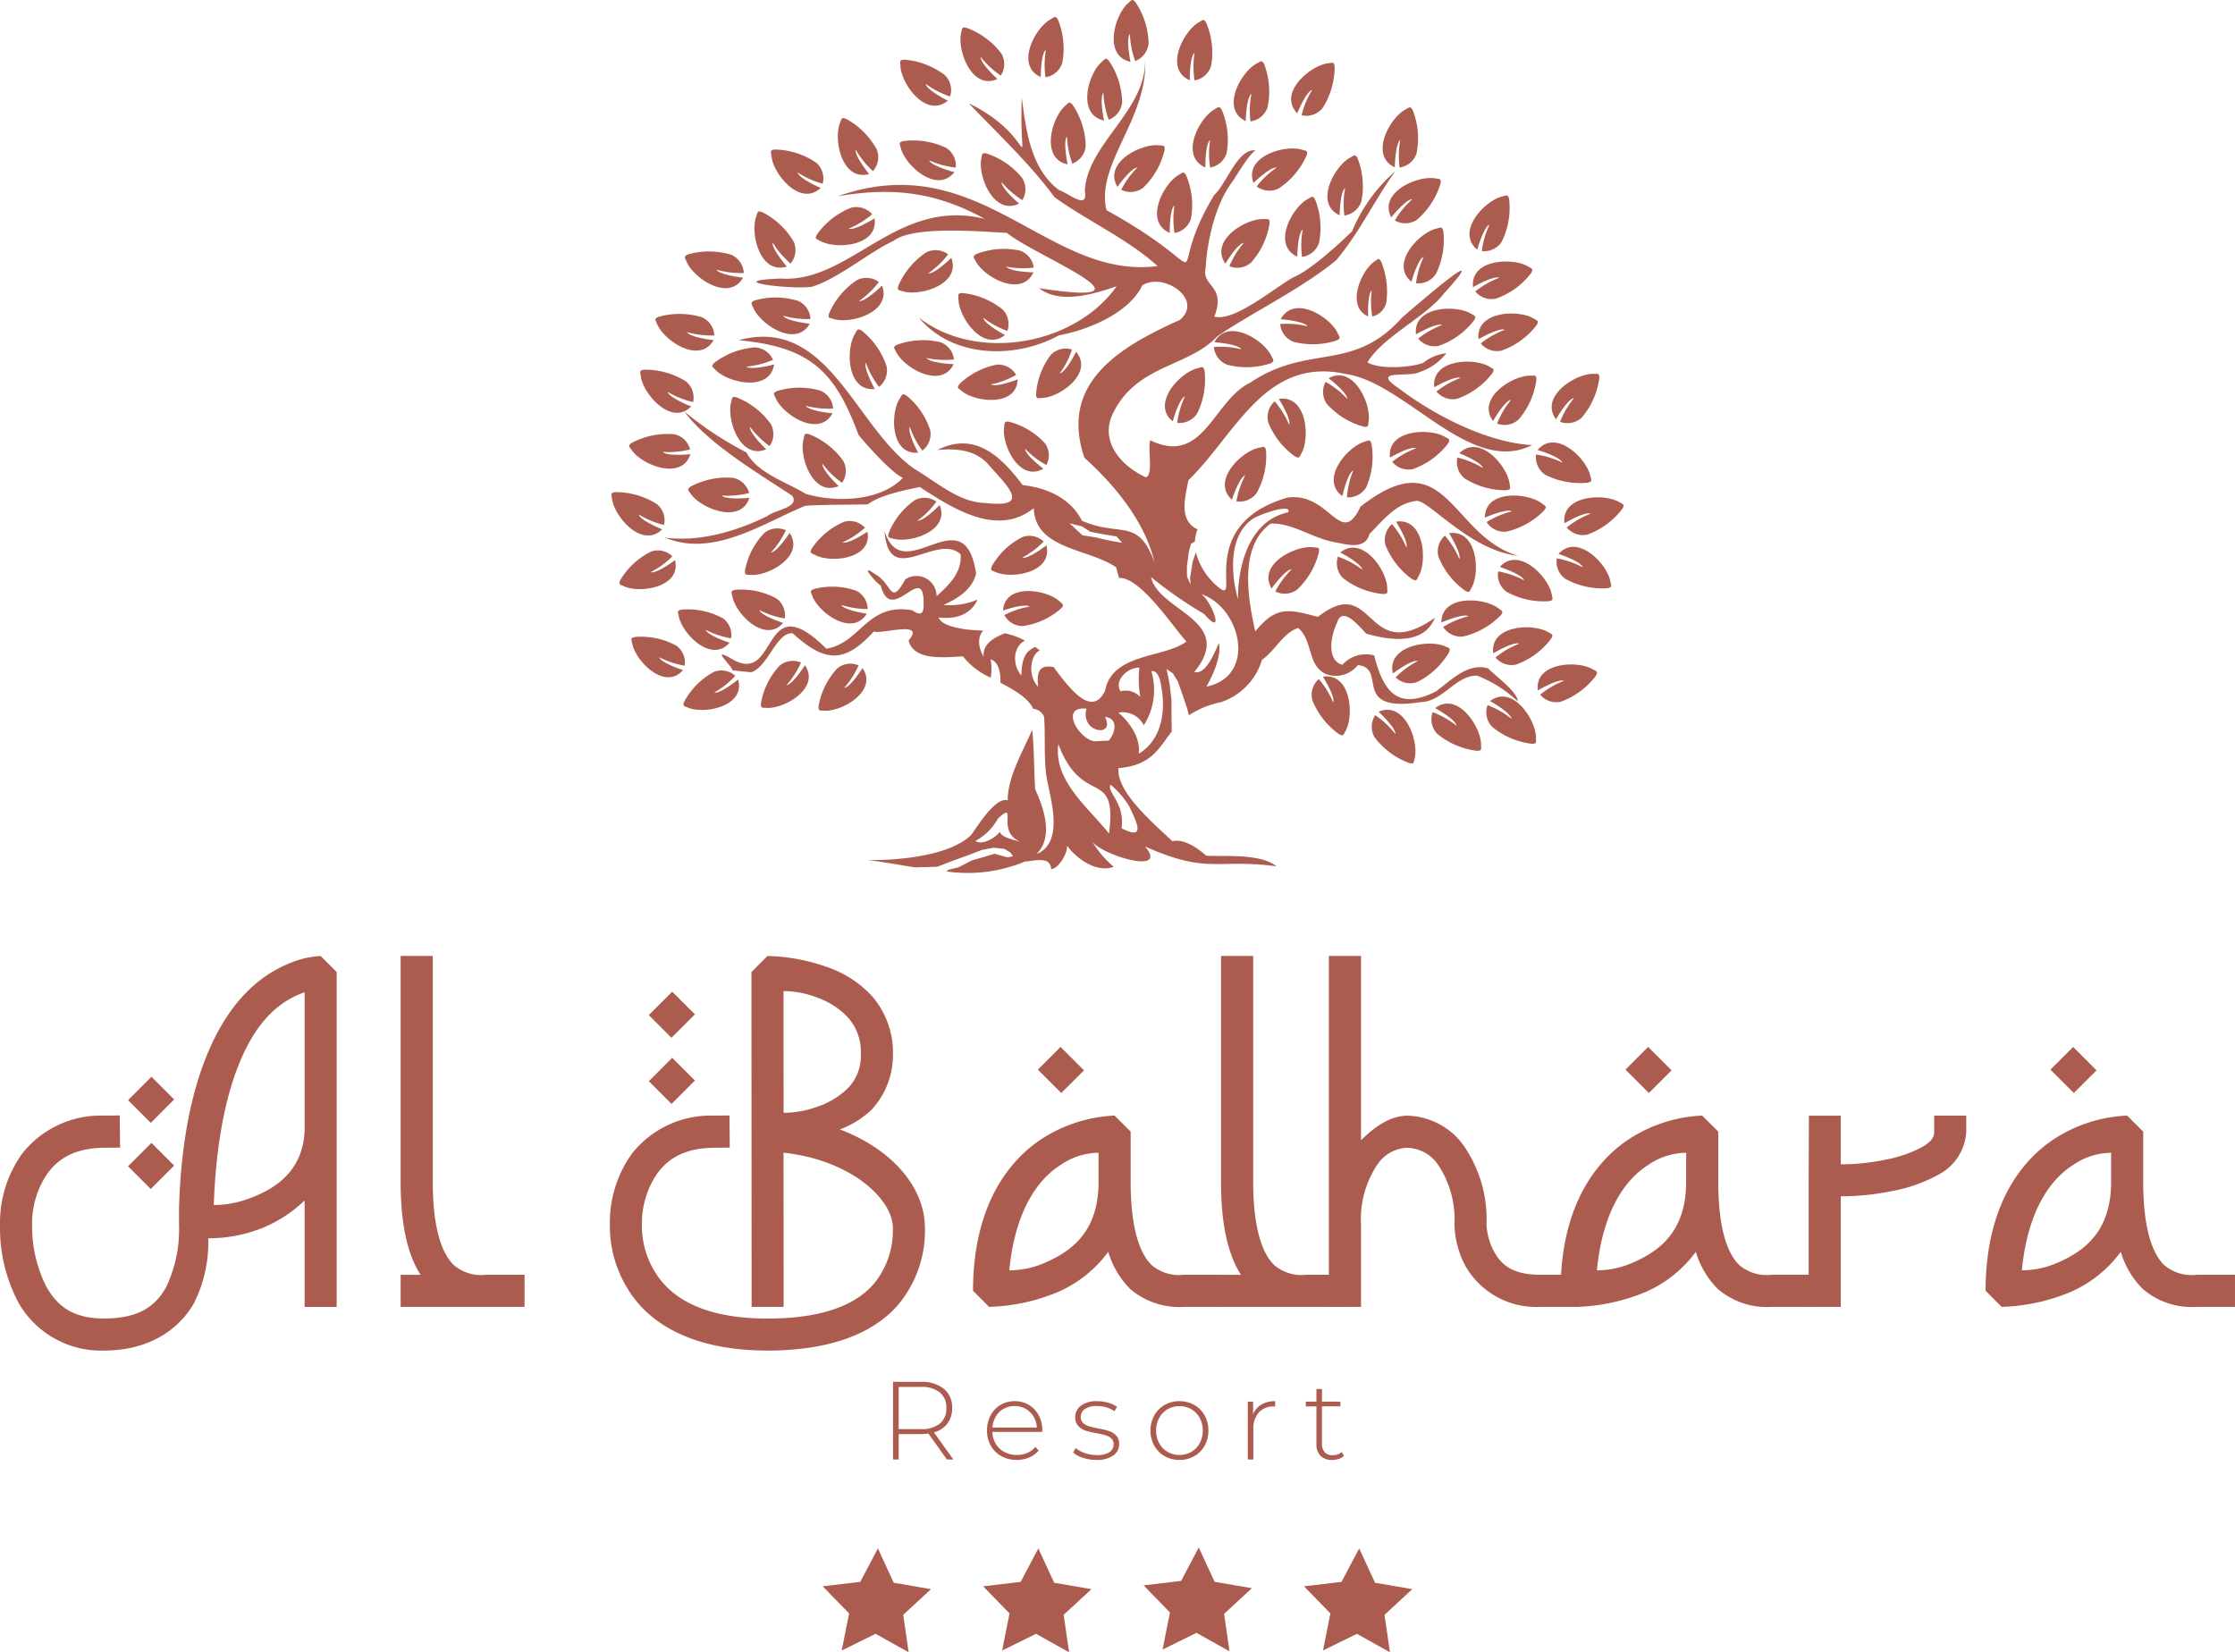 <svg xmlns="http://www.w3.org/2000/svg" width="423.157" height="312.851" viewBox="0 0 423.157 312.851">
  <g id="Group_2447" data-name="Group 2447" transform="translate(-7732 -8332)">
    <g id="Group_2445" data-name="Group 2445" transform="translate(7847.764 8332)">
      <path id="path22" d="M47.313,44.687c-1.371-4.746-1.818-12.039,2.8-15.212.828-.644,7.5-3.1,6.716-1.241-7.312,1.536-9.549,9.928-9.519,16.453M41.352,61.233c1.22-2.228,2.838-5.656,2.357-8.272-.771,1.683-2.471,6.138-4.67,5.514,7.97-9.792-6.821-11.482-8.185-17.968A80.31,80.31,0,0,0,40.907,47.49c4.1,4.739,1.449-2.428-.576-3.781C47.946,46.284,50.9,59.3,41.352,61.233M28.5,73.951c.449-2.88-1.669-5.943-3.824-7.784a4.453,4.453,0,0,1,4.8,2.4A12.452,12.452,0,0,0,30.9,58.3c1.559-.208,1.829,2.577,2,3.646.683,4.443-.236,9.536-4.4,12.01m-1.774,9.962c1.19,2.623,3.448,6.677-1.468,4.138.724-4.767-2.937-6.954-2.045-8.229a16.826,16.826,0,0,1,3.513,4.092m-3.826,5.159c-3.872-4.932-10.54-9.967-9.607-16.946,4.661,12.237,11.195,4.145,9.607,16.946M18.624,65.41c-1.263,4.563,5.548,5.6,3.513,1.559,2.6.328,1.951,3.015.709,4.492l-2.758.133c-3.1-.591-6.52-6.7-1.467-6.184m10.01-7.775a20.724,20.724,0,0,0,.177,5.56,3.737,3.737,0,0,0-3.737-1.064c-1.314-2.087,1.46-4.588,3.559-4.492M2.206,88.73c-.779,1.126-3.306,2.625-4.625,1.733A10.522,10.522,0,0,0,1.85,86.236c3.994-3.63-.541,2.492,4.271,4.361-.958-.264-3.547-.732-3.914-1.868M23.115,33.612l-2.98-.667-2.268-.355-2.447-2.27,2.357.58,1.559,1.023,2.091.4,2.889.489,1.064,1.2ZM53.5,30.37c4.092-.151,7.834,2.715,11.849,3.462,2.137.4,6.064,1.694,6.846-1.484,2.554-2.541,5.021-5.838,8.832-6.262,2.176-.477,9.958,9.306,19.323,10.391C87.359,32.6,86.928,14.339,70.5,27.163c-3.769,8.025-5.752-2.823-13.812-1.717-17.989,5.239-8.3,21.064-13.218,16.863a12.745,12.745,0,0,1-4.141-6.5l-.6,1.761L38.247,40.6l.087,1.334-.667-1.513s-.044-1.951,0-2.178.312-2.27.312-2.4.445-1.646.445-1.646l.731-.427a7.22,7.22,0,0,1,.5-2.306c-3.689-1.708-2.293-6.2-1.738-9.293C46.88,13.473,52.437-1.345,67.774,2.057c11.313,1.655,23.569,19.36,35.217,13.452C94.45,15.034,84.4,9.818,77.743,4.753,72.16.993,79.9,2.8,81.753,1.654a10.691,10.691,0,0,0,5.014-3.547A8.534,8.534,0,0,0,82.392-.07c-2.5.965-8.483,1.25-10.572-.092C74.755-5.051,82.839-8.7,86.311-13.2c10.054-11.051-5.443,2.428-7.93,4.556C69.062,1.855,60.668-3.753,49.67,3.667,42.56,7.076,40.841,19.5,30.713,14.6c-.569,1.562.654,6.385-.821,7.016-4.535-2.045-8.839-6.683-6.291-12.032C28.063.228,37.872.826,43.422-5.114c6.89-4.673,15.843-8.916,22.473-14.375C70.234-24.6,73.281-31.073,77.1-36.351a30.6,30.6,0,0,0-8.2,11.393c-2.726,2.623-7.663,7.179-11.03,8.66C54.384-14.432,46.7-7.785,42.833-8.822c2.314-5.943-2.5-5.675-1.641-9.208.3-5.308,1.85-12.129,5.106-16.407.484-.66,3.24-5.4,4.375-5.833-3.356-.568-5.574,6.4-7.839,8.387-10.478,17.315,2.66,15.678-20.417,2.916-2.148-8.724,8.093-17.594,7.293-28.8.5,9.809-11,16.194-11.393,25.156.669,3.787-3.114.378-4.922-.177C8.038-36.9,7.179-44.059,6.374-50.291,5.759-33.84,9.763-42.707-3.65-49.2c5.3,5.562,11.626,11.491,16.224,17.773,5.94,4.306,14.038,8.032,19.509,13.037-20.852,2.726-33.7-22.756-60.52-13.218,10.334-1.774,18.573-.8,27.8,4.285-16.643-4.131-25.425,12.143-38.557,11.3-11.622.417,1.632,2.128,5.833,1.552,5.014-1.541,10.875-6.582,15.4-8.66,3.886-3.015,16.946-1.733,21.511-1.548C8.74-20.336,34.277-10.413,9.661-14.2c3.911,3.1,10.428,1.094,14.676-.364C16.425-3.368-2.132-.109-13.126-8.636-6.741-.955,5.1-.719,13.4-5.266c5.42-.995,13.254-4.148,15.793-9.472,4.093-2.577,11.7,2.738,7.082,6.562C25.018-3.127,13.4,3.68,18.227,17.895c5.8,5.257,11.462,12.06,13.3,19.864-3.192-8.7-6.5-4.725-13.764-7.93-2.151-4.272-6.677-6.255-11.211-6.739C2.46,17.675-2.492,12.838-9.586,16.437c3.407-.321,6.9-.071,9.387,2.46,3.343,3.911,8.944,8.678-.364,7.564-4.9-.043-9.355-4.079-13.3-6.385C-25.214,12.272-30.139-9-47.226-4.351c13.381,1.284,18.159,5.64,22.7,17.955,1.662,1.981,6.064,6.99,8.385,8.114-4.329,4.5-12.761,4.7-18.411,3.015-3.606-2.22-9.153-3.914-11.211-7.839A64.912,64.912,0,0,1-57.518,9.147c4.492,6.1,14.011,11.691,20.417,15.949,1.555,2.22-3.4,2.712-4.648,3.826-5.853,2.88-12.826,4.978-19.415,4.1,9.086,3.826,18.431-2.66,26.525-6.014,2.412-.227,9.359-.208,11.847-.275,2.4-1.8,6.974-2.683,9.845-3.283,6.264,4.031,14.628,9.538,21.6,4,.213,7.837,10.464,7.623,15.591,11.207l.548,2.006c4.035-.22,10.271,9.363,12.761,12.032-4.141,3.166-14.045,2.128-15.4,9.3-2.5,5.264-6.791-.461-9.742-4.457-2.946-.553-3.192,1.183-2.942,3.739-2.194-2.348-1.263-6.293.325-6.867q-.475-.387-.944-.722c-.41.562-2.517.488-2.54,5.454-1.761-2-1.637-5.434.669-6.617a14.589,14.589,0,0,0-3.818-1.383c-2,.807-4.23,1.988-4.015,4.434-1.194-2.086-1.043-3.943-.064-4.93-1.078-.064-2.164-.115-3.276-.234-1.374-.25-4.611-.686-5.195-2.277,2.988.417,6.1-.41,7.383-3.37a13.452,13.452,0,0,1-6.47,1c2.6-1.064,5.541-3,6.2-5.925C-4.492,24.8-16.082,42.873-19.6,31.82c.809,11,9.827.14,14.4,4.375.25,3.474-2.222,5.812-4.556,7.931a3.808,3.808,0,0,0-2-3.379,3.808,3.808,0,0,0-3.922.186c-2.928,5.264-2.382.793-5.745-1-3.12-2.284.043,1.506,1.094,2.187,2.107,7.961,8.462-5.427,8.11,4.01-.106,1.747-1.036,1.406-2.185.638-8.6-1.419-9.675,6.207-16.226,7.293-12.642-12.578-8.859,7.724-18.23,1.731-3.7-2,.332,1.44.456,2.369,0,0,3.547.364,3.547.355,3.169-.965,4.748-7.593,7.839-7.383,6.064,5.5,9.763,5.853,15.4-.364,1.133.709,9.98-2.244,6.562,1.733,1,4.028,7.185,3.121,10.3,3.015A13.582,13.582,0,0,0,.49,59.537a9.247,9.247,0,0,0-.028-3.471c1.617.52,1.951,2.715,1.86,4.434,2.694,1.419,5.273,2.889,6.207,4.943a2.412,2.412,0,0,1,2.07,1.518c.286,3.724-.121,8.336.576,12.01.828,4.17,3.109,11.874-2,13.967,3.278-3.286,1.364-8.667-.268-12.278-.2-3.155-.2-7.823-.552-11.25-1.754,4.058-4.67,8.96-4.641,13.357-2.35-.718-5.81,5.087-6.929,6.562-4.063,4.028-14.272,4.861-19.6,4.741,2.852.355,5.893.91,9,1.4L-9.6,95.34l2.98-1.156,2.847-1.022,2.534-.979,2.27-.445,2.045.222,1.156.709.489.709-1.112.177-2.4-.667-2.357.709-1.868.532-2.625,1.334-1.868.445s-.165.142-.39.325A28.219,28.219,0,0,0,7.013,94.347c1.6-.03,4.8-1.149,4.922,1.456,1.5-.115,3.192-3.214,3.015-4.464,1.667,2.378,5.562,5.264,8.841,4.01a18.333,18.333,0,0,1-4.1-4.831c1.584,2.554,14.7,6.562,10.026,1,11.994,5.321,13.442,2.256,24.885,3.739-3.136-2.449-9.462-1.8-13.316-2-1.433-1.335-4.257-3.322-6.385-2.737C31.975,87.706,24.193,81.3,24.69,76.672c6.326-.541,7.589-3.767,10.074-6.917v-.076l-.043-3.2V63.813l-.355-3.07-.576-2.838,1.2.844.935,1.511.8,2.27L37.7,65.42l.319,1.241a17.347,17.347,0,0,1,6.087-2.483,12.149,12.149,0,0,0,7.749-8.015c2.479-1.722,4.019-5.127,6.835-6.016,2.838,2.256,1.7,7.25,5.377,8.749A5.3,5.3,0,0,0,70,57.166c5.72.513-1.47,9.081,11.847,7.018,4.256-.064,6.72-5.152,10.757-5.014A24.3,24.3,0,0,1,100.255,64c.128-1.676-4.654-5.143-5.56-6.2-3.854-1.187-7.094,2.306-9.932,4.372-7.39,3.677-9.953-.151-11.668-6.833a5.982,5.982,0,0,0-6.03,1.774c-3.059-.878-2.151-5.613-1.038-7.859.981-3.6,4.4.771,5.567,1.963,5.021,1.419,10.973,1.986,12.988-3-13.394,9.308-11.186-8.747-22.148-.177-5.565-1.516-7.922-2.077-11.851,2.74C49.17,44.526,47.478,34.665,53.5,30.37" transform="translate(71.317 68.767)" fill="#ac5c4e"/>
      <path id="path26" d="M.421.011C-.531-.111-.38.2-.5,1.084-.959,4.362,2.384,11.525,6.946,8.907,6.077,8.247,3.5,6.171,3.479,5.119a16.164,16.164,0,0,0,4.028,3.1,3.914,3.914,0,0,0-.236-4.079A13.887,13.887,0,0,0,.421.011" transform="translate(74.844 79.838)" fill="#ac5c4e"/>
      <path id="path30" d="M0,3.766c.05.959.332.754,1.222.709,3.306-.14,9.754-4.718,6.355-8.735-.482.981-2.079,3.889-3.1,4.1A16.072,16.072,0,0,0,6.8-4.678a3.9,3.9,0,0,0-3.978.967A13.885,13.885,0,0,0,0,3.766" transform="translate(80.394 70.87)" fill="#ac5c4e"/>
      <path id="path34" d="M.137,1.6c-.608.745-.261.782.426,1.35C3.109,5.061,10.956,5.988,11.133.73c-1.016.392-4.141,1.492-5.046.956A16.081,16.081,0,0,0,10.842-.108a3.9,3.9,0,0,0-3.6-1.951A13.862,13.862,0,0,0,.137,1.6" transform="translate(65.781 71.098)" fill="#ac5c4e"/>
      <path id="path38" d="M1.025.105C.211-.405.216-.058-.264.694c-1.784,2.781-1.745,10.691,3.5,10.221-.514-.961-1.988-3.927-1.568-4.891a16.067,16.067,0,0,0,2.362,4.5,3.9,3.9,0,0,0,1.5-3.808A13.871,13.871,0,0,0,1.025.105" transform="translate(54.832 74.792)" fill="#ac5c4e"/>
      <path id="path42" d="M.034,2.927c-.243.929.087.818.945,1.052C4.172,4.85,11.7,2.447,9.686-2.415,8.925-1.636,6.534.657,5.488.544a16.068,16.068,0,0,0,3.591-3.6A3.9,3.9,0,0,0,5-3.34,13.876,13.876,0,0,0,.034,2.927" transform="translate(52.452 98.038)" fill="#ac5c4e"/>
      <path id="path46" d="M.082,2.285C-.351,3.143,0,3.1.791,3.512c2.942,1.52,10.81.747,9.854-4.434-.91.6-3.724,2.343-4.725,2.015a16.139,16.139,0,0,0,4.256-2.772A3.916,3.916,0,0,0,6.245-2.812a13.88,13.88,0,0,0-6.163,5.1" transform="translate(37.827 101.604)" fill="#ac5c4e"/>
      <path id="path50" d="M0,3.471c-.062.959.243.787,1.13.851,3.3.243,10.233-3.561,7.321-7.945-.6.908-2.506,3.618-3.547,3.708A16.155,16.155,0,0,0,7.736-4.136a3.9,3.9,0,0,0-4.067.513A13.866,13.866,0,0,0,0,3.471" transform="translate(25.287 104.535)" fill="#ac5c4e"/>
      <path id="path54" d="M.263.189c-.9.355-.612.552-.3,1.385,1.171,3.095,7.541,7.777,10.287,3.29C9.175,4.7,5.917,4.117,5.394,3.2a16.086,16.086,0,0,0,5.017.786A3.9,3.9,0,0,0,8.244.521,13.869,13.869,0,0,0,.263.189" transform="translate(38.098 111.328)" fill="#ac5c4e"/>
      <path id="path58" d="M.3.021c-.942.2-.7.442-.523,1.318.644,3.246,6.149,8.919,9.6,4.948C8.344,5.949,5.228,4.831,4.861,3.845A16.054,16.054,0,0,0,9.679,5.45,3.9,3.9,0,0,0,8.119,1.669,13.9,13.9,0,0,0,.3.021" transform="translate(23.132 111.656)" fill="#ac5c4e"/>
      <path id="path62" d="M.3.021c-.942.2-.7.442-.523,1.318.644,3.246,6.149,8.919,9.6,4.948C8.344,5.949,5.228,4.831,4.861,3.845A16.054,16.054,0,0,0,9.679,5.45,3.9,3.9,0,0,0,8.119,1.669,13.9,13.9,0,0,0,.3.021" transform="translate(12.986 115.406)" fill="#ac5c4e"/>
      <path id="path66" d="M.3.021c-.942.2-.7.442-.523,1.318.644,3.246,6.149,8.919,9.6,4.948C8.344,5.949,5.228,4.831,4.861,3.845A16.054,16.054,0,0,0,9.679,5.45,3.9,3.9,0,0,0,8.119,1.669,13.9,13.9,0,0,0,.3.021" transform="translate(4.176 120.588)" fill="#ac5c4e"/>
      <path id="path70" d="M.06,2.58c-.355.9,0,.823.818,1.156,3.074,1.233,10.831-.291,9.386-5.351C9.417-.93,6.78,1.074,5.755.842A16.031,16.031,0,0,0,9.727-2.322a3.9,3.9,0,0,0-4.021-.754A13.883,13.883,0,0,0,.06,2.58" transform="translate(13.713 130.285)" fill="#ac5c4e"/>
      <path id="path74" d="M0,3.52c-.043.959.257.782,1.147.83C4.455,4.527,11.313.6,8.32-3.73,7.736-2.808,5.881-.065,4.836.044A16.121,16.121,0,0,0,7.584-4.229a3.912,3.912,0,0,0-4.051.58A13.883,13.883,0,0,0,0,3.52" transform="translate(28.305 129.686)" fill="#ac5c4e"/>
      <path id="path78" d="M0,3.52c-.043.959.257.782,1.147.83C4.455,4.527,11.313.6,8.32-3.73,7.736-2.808,5.881-.065,4.836.044A16.121,16.121,0,0,0,7.584-4.229a3.912,3.912,0,0,0-4.051.58A13.883,13.883,0,0,0,0,3.52" transform="translate(39.216 130.215)" fill="#ac5c4e"/>
      <path id="path82" d="M.069,2.456c-.385.887-.041.823.773,1.186C3.857,5,11.673,3.79,10.433-1.323c-.874.649-3.59,2.538-4.606,2.27a16.086,16.086,0,0,0,4.1-3,3.9,3.9,0,0,0-3.987-.915A13.883,13.883,0,0,0,.069,2.456" transform="translate(1.602 107.391)" fill="#ac5c4e"/>
      <path id="path86" d="M.322,0C-.656.126-.422.392-.3,1.291.13,4.624,5.373,10.783,9.189,7.039c-1.038-.42-4.15-1.795-4.455-2.822a16.785,16.785,0,0,0,4.81,2A3.962,3.962,0,0,0,8.209,2.276,14.456,14.456,0,0,0,.322,0" transform="translate(0.415 93.187)" fill="#ac5c4e"/>
      <path id="path90" d="M.212.736C-.6,1.3-.263,1.429.256,2.169c1.928,2.753,9.426,5.784,11.067.709-1.114.106-4.507.332-5.255-.435a16.732,16.732,0,0,0,5.2-.466A3.955,3.955,0,0,0,8.251-.9,14.454,14.454,0,0,0,.212.736" transform="translate(14.803 91.381)" fill="#ac5c4e"/>
      <path id="path94" d="M.212.736C-.6,1.3-.263,1.429.256,2.169c1.928,2.753,9.426,5.784,11.067.709-1.114.106-4.507.332-5.255-.435a16.732,16.732,0,0,0,5.2-.466A3.955,3.955,0,0,0,8.251-.9,14.454,14.454,0,0,0,.212.736" transform="translate(3.632 83.121)" fill="#ac5c4e"/>
      <path id="path98" d="M.533.035C-.42-.214-.3.122-.531,1-1.37,4.25,1.192,11.925,6.123,9.867c-.8-.773-3.178-3.208-3.079-4.272A16.813,16.813,0,0,0,6.768,9.247,3.962,3.962,0,0,0,7,5.089,14.47,14.47,0,0,0,.533.035" transform="translate(36.892 82.177)" fill="#ac5c4e"/>
      <path id="path102" d="M.533.035C-.42-.214-.3.122-.531,1-1.37,4.25,1.192,11.925,6.123,9.867c-.8-.773-3.178-3.208-3.079-4.272A16.813,16.813,0,0,0,6.768,9.247,3.962,3.962,0,0,0,7,5.089,14.47,14.47,0,0,0,.533.035" transform="translate(23.179 75.209)" fill="#ac5c4e"/>
      <path id="path106" d="M.258.277c-.9.4-.6.589-.229,1.419,1.369,3.07,8.158,7.475,10.732,2.8C9.647,4.386,6.272,3.96,5.687,3.065a16.744,16.744,0,0,0,5.191.532A3.966,3.966,0,0,0,8.467.2,14.453,14.453,0,0,0,.258.277" transform="translate(31.098 73.765)" fill="#ac5c4e"/>
      <path id="path110" d="M.171,1.269c-.709.686-.355.759.275,1.406,2.345,2.4,10.233,4.191,11.035-1.089C10.4,1.872,7.087,2.64,6.227,2A16.785,16.785,0,0,0,11.282.711,3.962,3.962,0,0,0,7.847-1.641,14.467,14.467,0,0,0,.171,1.269" transform="translate(19.315 67.419)" fill="#ac5c4e"/>
      <path id="path114" d="M.319,0C-.658.134-.418.4-.292,1.3.17,4.625,5.463,10.74,9.242,6.96,8.2,6.549,5.078,5.2,4.764,4.181A16.788,16.788,0,0,0,9.6,6.132,3.962,3.962,0,0,0,8.228,2.2,14.44,14.44,0,0,0,.319,0" transform="translate(5.865 70.004)" fill="#ac5c4e"/>
      <path id="path118" d="M.262.242c-.908.381-.61.576-.257,1.41,1.309,3.095,8.009,7.635,10.677,3C9.57,4.525,6.206,4.036,5.636,3.13a16.817,16.817,0,0,0,5.181.637A3.969,3.969,0,0,0,8.472.322,14.465,14.465,0,0,0,.262.242" transform="translate(8.663 59.75)" fill="#ac5c4e"/>
      <path id="path122" d="M.262.242c-.908.381-.61.576-.257,1.41,1.309,3.095,8.009,7.635,10.677,3C9.57,4.525,6.206,4.036,5.636,3.13a16.817,16.817,0,0,0,5.181.637A3.969,3.969,0,0,0,8.472.322,14.465,14.465,0,0,0,.262.242" transform="translate(14.239 47.926)" fill="#ac5c4e"/>
      <path id="path126" d="M.262.242c-.908.381-.61.576-.257,1.41,1.309,3.095,8.009,7.635,10.677,3C9.57,4.525,6.206,4.036,5.636,3.13a16.817,16.817,0,0,0,5.181.637A3.969,3.969,0,0,0,8.472.322,14.465,14.465,0,0,0,.262.242" transform="translate(26.865 56.644)" fill="#ac5c4e"/>
      <path id="path130" d="M1,.106C.156-.412.171-.055-.3.718-2.057,3.582-1.842,11.67,3.466,11.15c-.541-.983-2.1-4-1.7-4.993a16.849,16.849,0,0,0,2.5,4.59A3.964,3.964,0,0,0,5.7,6.846,14.449,14.449,0,0,0,1,.106" transform="translate(46.398 62.506)" fill="#ac5c4e"/>
      <path id="path134" d="M.247.375C-.639.817-.32.992.089,1.794c1.518,3,8.513,7.064,10.856,2.263-1.119-.05-4.51-.31-5.143-1.176a16.735,16.735,0,0,0,5.209.278A3.964,3.964,0,0,0,8.443-.107a14.454,14.454,0,0,0-8.2.482" transform="translate(53.845 64.898)" fill="#ac5c4e"/>
      <path id="path138" d="M.345,0c-.984.02-.78.312-.759,1.215C-.343,4.572,4.2,11.266,8.395,7.954c-.986-.532-3.932-2.229-4.123-3.283A16.849,16.849,0,0,0,8.847,7.178a3.962,3.962,0,0,0-.9-4.065A14.472,14.472,0,0,0,.345,0" transform="translate(66.118 55.486)" fill="#ac5c4e"/>
      <path id="path142" d="M.242.418c-.871.459-.555.63-.133,1.428C1.687,4.811,8.755,8.739,11.01,3.9c-1.121-.03-4.517-.222-5.163-1.077A16.787,16.787,0,0,0,11.062,3,3.955,3.955,0,0,0,8.426-.222,14.44,14.44,0,0,0,.242.418" transform="translate(68.894 47.665)" fill="#ac5c4e"/>
      <path id="path146" d="M.042,2.928C-.24,3.871.1,3.765.97,4.02c3.223.951,10.976-1.353,9.093-6.349C9.265-1.55,6.744.741,5.682.606A16.76,16.76,0,0,0,9.458-3a3.96,3.96,0,0,0-4.145-.371A14.458,14.458,0,0,0,.042,2.928" transform="translate(54.286 51.155)" fill="#ac5c4e"/>
      <path id="path150" d="M.042,2.928C-.24,3.871.1,3.765.97,4.02c3.223.951,10.976-1.353,9.093-6.349C9.265-1.55,6.744.741,5.682.606A16.76,16.76,0,0,0,9.458-3a3.96,3.96,0,0,0-4.145-.371A14.458,14.458,0,0,0,.042,2.928" transform="translate(41.173 56.404)" fill="#ac5c4e"/>
      <path id="path154" d="M.475.023C-.49-.169-.353.16-.527,1.05c-.646,3.3,2.366,10.8,7.167,8.46-.85-.729-3.37-3.015-3.327-4.079A16.774,16.774,0,0,0,7.248,8.848a3.962,3.962,0,0,0-.014-4.163A14.454,14.454,0,0,0,.475.023" transform="translate(70.549 29.04)" fill="#ac5c4e"/>
      <path id="path158" d="M.294.055C-.658.3-.392.538-.165,1.412c.848,3.254,6.817,8.71,10.129,4.519-1.08-.287-4.349-1.265-4.773-2.238a16.82,16.82,0,0,0,5.035,1.38A3.962,3.962,0,0,0,8.4,1.327,14.458,14.458,0,0,0,.294.055" transform="translate(54.962 26.664)" fill="#ac5c4e"/>
      <path id="path162" d="M.68.061C-.235-.294-.159.046-.49.891c-1.226,3.127.4,11.053,5.535,9.611-.7-.864-2.768-3.574-2.541-4.618A16.756,16.756,0,0,0,5.762,9.962a3.966,3.966,0,0,0,.731-4.1A14.44,14.44,0,0,0,.68.061" transform="translate(43.745 22.445)" fill="#ac5c4e"/>
      <path id="path166" d="M.327,0C-.652.1-.425.371-.334,1.272c.341,3.34,5.406,9.652,9.318,6.016-1.03-.45-4.1-1.91-4.374-2.944A16.794,16.794,0,0,0,9.372,6.477,3.962,3.962,0,0,0,8.147,2.5,14.456,14.456,0,0,0,.327,0" transform="translate(30.629 28.307)" fill="#ac5c4e"/>
      <path id="path170" d="M.093,2.261c-.474.864-.115.832.679,1.263C3.723,5.12,11.789,4.5,10.993-.783c-.951.594-3.888,2.306-4.9,1.951a16.817,16.817,0,0,0,4.446-2.731A3.959,3.959,0,0,0,6.564-2.8,14.463,14.463,0,0,0,.093,2.261" transform="translate(38.816 42.13)" fill="#ac5c4e"/>
      <path id="path174" d="M.639.055C-.288-.28-.2.067-.5.919-1.64,4.081.214,11.956,5.312,10.361c-.731-.846-2.875-3.489-2.68-4.54A16.815,16.815,0,0,0,6.011,9.8a3.964,3.964,0,0,0,.608-4.12A14.438,14.438,0,0,0,.639.055" transform="translate(27.9 40.103)" fill="#ac5c4e"/>
      <path id="path178" d="M4.808,1.43C5.445.708,5.1.659,4.439.063,1.98-2.154-5.833-3.4-6.216,1.844c1.03-.355,4.2-1.32,5.081-.747a16.1,16.1,0,0,0-4.824,1.6A3.9,3.9,0,0,0-2.444,4.788,13.864,13.864,0,0,0,4.808,1.43" transform="translate(80.349 113.756)" fill="#ac5c4e"/>
      <path id="path182" d="M.066,2.5c-.374.887-.03.823.787,1.178,3.038,1.312,10.833,0,9.526-5.1C9.513-.761,6.832,1.172,5.8.911A16.18,16.18,0,0,0,9.863-2.144a3.912,3.912,0,0,0-4-.858,13.88,13.88,0,0,0-5.8,5.5" transform="translate(71.973 104.679)" fill="#ac5c4e"/>
      <path id="path186" d="M.339,0C-.645.043-.432.332-.391,1.241-.237,4.6,4.47,11.173,8.577,7.763c-1-.505-3.985-2.128-4.2-3.184A16.8,16.8,0,0,0,9.01,6.968a3.957,3.957,0,0,0-1-4.042A14.456,14.456,0,0,0,.339,0" transform="translate(55.11 11.298)" fill="#ac5c4e"/>
      <path id="path190" d="M2.452.237c-.475-.864-.638-.544-1.431-.1C-1.913,1.764-5.706,8.912-.82,11.07c0-1.121.135-4.519.977-5.181a16.682,16.682,0,0,0-.078,5.216,3.96,3.96,0,0,0,3.169-2.7,14.445,14.445,0,0,0-.8-8.171" transform="translate(82.106 3.524)" fill="#ac5c4e"/>
      <path id="path194" d="M1.8.185c-.646-.745-.738-.4-1.419.2C-2.15,2.588-4.372,10.369.856,11.461c-.227-1.1-.811-4.45-.121-5.269A16.753,16.753,0,0,0,1.741,11.31a3.967,3.967,0,0,0,2.541-3.3A14.469,14.469,0,0,0,1.8.185" transform="translate(97.422 0.239)" fill="#ac5c4e"/>
      <path id="path198" d="M2.406.233C1.917-.623,1.759-.3.975.15c-2.912,1.68-6.6,8.878-1.681,10.96-.009-1.119.069-4.519.9-5.193a16.794,16.794,0,0,0,0,5.22,3.967,3.967,0,0,0,3.13-2.745A14.477,14.477,0,0,0,2.406.233" transform="translate(110.211 4.09)" fill="#ac5c4e"/>
      <path id="path202" d="M2.406.233C1.917-.623,1.759-.3.975.15c-2.914,1.674-6.6,8.868-1.681,10.96-.009-1.119.069-4.519.9-5.193a16.794,16.794,0,0,0,0,5.22,3.967,3.967,0,0,0,3.13-2.745A14.477,14.477,0,0,0,2.406.233" transform="translate(106.41 32.984)" fill="#ac5c4e"/>
      <path id="path206" d="M2.406.233C1.917-.62,1.759-.3.975.149c-2.912,1.68-6.6,8.878-1.681,10.964-.009-1.121.069-4.521.9-5.195a16.865,16.865,0,0,0,0,5.22,3.967,3.967,0,0,0,3.13-2.747A14.477,14.477,0,0,0,2.406.233" transform="translate(113.156 20.589)" fill="#ac5c4e"/>
      <path id="path210" d="M2.518.242C2.059-.63,1.892-.316,1.09.108-1.88,1.677-5.817,8.741-.985,11-.951,9.883-.752,6.489.1,5.845a16.71,16.71,0,0,0-.188,5.216A3.964,3.964,0,0,0,3.142,8.429,14.47,14.47,0,0,0,2.518.242" transform="translate(121.074 11.923)" fill="#ac5c4e"/>
      <path id="path214" d="M3.591.322C3.471-.655,3.2-.421,2.3-.308-1.031.111-7.213,5.327-3.485,9.151-3.06,8.115-1.674,5.008-.648,4.708A16.783,16.783,0,0,0-2.666,9.521,3.964,3.964,0,0,0,1.286,8.2,14.447,14.447,0,0,0,3.591.322" transform="translate(133.331 12.297)" fill="#ac5c4e"/>
      <path id="path218" d="M1.8.185c-.646-.745-.738-.4-1.419.2C-2.15,2.588-4.372,10.369.856,11.461c-.227-1.1-.811-4.45-.121-5.269A16.753,16.753,0,0,0,1.741,11.31a3.967,3.967,0,0,0,2.541-3.3A14.469,14.469,0,0,0,1.8.185" transform="translate(85.517 19.665)" fill="#ac5c4e"/>
      <path id="path222" d="M.506.03C-.452-.2-.326.138-.53,1.021c-.759,3.265,2,10.877,6.876,8.7-.823-.757-3.26-3.129-3.18-4.193A16.808,16.808,0,0,0,6.978,9.075,3.966,3.966,0,0,0,7.1,4.918,14.469,14.469,0,0,0,.506.03" transform="translate(66.74 5.244)" fill="#ac5c4e"/>
      <path id="path226" d="M1.8.185c-.646-.745-.738-.4-1.419.2C-2.15,2.588-4.372,10.369.856,11.461c-.227-1.1-.811-4.45-.121-5.269A16.753,16.753,0,0,0,1.741,11.31a3.967,3.967,0,0,0,2.541-3.3A14.469,14.469,0,0,0,1.8.185" transform="translate(92.415 11.362)" fill="#ac5c4e"/>
      <path id="path230" d="M4.158.407C4.266-.572,3.95-.407,3.051-.5-.29-.857-7.51,2.787-4.765,7.367-4.112,6.457-2.05,3.754-.986,3.7A16.781,16.781,0,0,0-4.052,7.915,3.966,3.966,0,0,0,.1,7.54,14.469,14.469,0,0,0,4.158.407" transform="translate(100.568 28.014)" fill="#ac5c4e"/>
      <path id="path234" d="M4.507.575c.286-.942-.055-.837-.922-1.1C.369-1.491-7.4.767-5.544,5.773c.809-.773,3.336-3.05,4.4-2.909a16.8,16.8,0,0,0-3.8,3.579,3.96,3.96,0,0,0,4.145.4A14.453,14.453,0,0,0,4.507.575" transform="translate(127.108 28.855)" fill="#ac5c4e"/>
      <path id="path238" d="M3.988.36c.034-.984-.27-.795-1.172-.823C-.542-.57-7.471,3.616-4.38,7.977c.582-.958,2.435-3.81,3.5-3.944A16.758,16.758,0,0,0-3.628,8.467,3.964,3.964,0,0,0,.48,7.779,14.465,14.465,0,0,0,3.988.36" transform="translate(120.621 41.942)" fill="#ac5c4e"/>
      <path id="path242" d="M2.489.24C2.022-.627,1.855-.312,1.061.119c-2.956,1.6-6.83,8.7-1.97,10.913.021-1.119.186-4.517,1.036-5.17A16.811,16.811,0,0,0-.01,11.078,3.964,3.964,0,0,0,3.2,8.419,14.47,14.47,0,0,0,2.489.24" transform="translate(149.23 20.641)" fill="#ac5c4e"/>
      <path id="path246" d="M2.489.24C2.022-.627,1.855-.312,1.061.119c-2.956,1.6-6.83,8.7-1.97,10.913.021-1.119.186-4.517,1.036-5.17A16.811,16.811,0,0,0-.01,11.078,3.964,3.964,0,0,0,3.2,8.419,14.47,14.47,0,0,0,2.489.24" transform="translate(138.782 29.734)" fill="#ac5c4e"/>
      <path id="path250" d="M2.489.24C2.022-.627,1.855-.312,1.061.119c-2.956,1.6-6.83,8.7-1.97,10.913.021-1.119.186-4.517,1.036-5.17A16.811,16.811,0,0,0-.01,11.078,3.964,3.964,0,0,0,3.2,8.419,14.47,14.47,0,0,0,2.489.24" transform="translate(130.761 37.573)" fill="#ac5c4e"/>
      <path id="path254" d="M4.283.454c.168-.97-.158-.825-1.05-.977C-.08-1.085-7.508,2.119-5.046,6.858c.709-.867,2.932-3.441,4-3.432A16.792,16.792,0,0,0-4.367,7.449,3.964,3.964,0,0,0-.2,7.328,14.456,14.456,0,0,0,4.283.454" transform="translate(152.689 34.296)" fill="#ac5c4e"/>
      <path id="path258" d="M3.273.3C3.044-.659,2.8-.4,1.923-.182-1.339.612-6.9,6.493-2.757,9.875-2.452,8.8-1.426,5.555-.439,5.142A16.8,16.8,0,0,0-1.9,10.15,3.96,3.96,0,0,0,1.87,8.387,14.458,14.458,0,0,0,3.273.3" transform="translate(166.687 37.391)" fill="#ac5c4e"/>
      <path id="path262" d="M3.273.3C3.044-.659,2.8-.4,1.923-.182-1.339.612-6.9,6.493-2.757,9.875-2.452,8.8-1.426,5.555-.439,5.142A16.8,16.8,0,0,0-1.9,10.15,3.96,3.96,0,0,0,1.87,8.387,14.458,14.458,0,0,0,3.273.3" transform="translate(154.23 43.474)" fill="#ac5c4e"/>
      <path id="path266" d="M2.024.219C1.582-.588,1.451-.282.782.156c-2.492,1.623-5.546,8.5-1.241,10.428C-.487,9.52-.493,6.29.215,5.641a17.523,17.523,0,0,0,.106,4.953,3.513,3.513,0,0,0,2.66-2.637A14.986,14.986,0,0,0,2.024.219" transform="translate(143.722 49.332)" fill="#ac5c4e"/>
      <path id="path270" d="M4.81.958c.5-.846.144-.828-.633-1.286C1.279-2.03-6.8-1.679-6.185,3.618c.97-.553,3.964-2.165,4.966-1.774A16.765,16.765,0,0,0-5.762,4.418,3.957,3.957,0,0,0-1.83,5.786,14.461,14.461,0,0,0,4.81.958" transform="translate(169.322 50.753)" fill="#ac5c4e"/>
      <path id="path274" d="M4.81.958c.5-.846.144-.828-.633-1.286C1.279-2.03-6.8-1.679-6.185,3.618c.97-.553,3.964-2.165,4.966-1.774A16.765,16.765,0,0,0-5.762,4.418,3.957,3.957,0,0,0-1.83,5.786,14.461,14.461,0,0,0,4.81.958" transform="translate(158.512 59.689)" fill="#ac5c4e"/>
      <path id="path278" d="M4.81.958c.5-.846.144-.828-.633-1.286C1.279-2.03-6.8-1.679-6.185,3.618c.97-.553,3.964-2.165,4.966-1.774A16.765,16.765,0,0,0-5.762,4.418,3.957,3.957,0,0,0-1.83,5.786,14.461,14.461,0,0,0,4.81.958" transform="translate(170.361 60.601)" fill="#ac5c4e"/>
      <path id="path282" d="M4.81.958c.5-.846.144-.828-.633-1.286C1.279-2.03-6.8-1.679-6.185,3.618c.97-.553,3.964-2.165,4.966-1.774A16.765,16.765,0,0,0-5.762,4.418,3.957,3.957,0,0,0-1.83,5.786,14.461,14.461,0,0,0,4.81.958" transform="translate(161.976 69.715)" fill="#ac5c4e"/>
      <path id="path286" d="M3.936.352c.012-.984-.286-.789-1.192-.8C-.613-.48-7.445,3.857-4.267,8.147c.562-.968,2.35-3.859,3.414-4.019A16.763,16.763,0,0,0-3.5,8.624,3.964,3.964,0,0,0,.588,7.849,14.463,14.463,0,0,0,3.936.352" transform="translate(183.104 71.239)" fill="#ac5c4e"/>
      <path id="path290" d="M3.936.353c.012-.984-.286-.789-1.192-.8C-.613-.479-7.445,3.857-4.267,8.148c.562-.968,2.35-3.859,3.414-4.019A16.763,16.763,0,0,0-3.5,8.625,3.969,3.969,0,0,0,.588,7.85,14.463,14.463,0,0,0,3.936.353" transform="translate(171.185 71.573)" fill="#ac5c4e"/>
      <path id="path294" d="M4.657,2.669c.887-.417.587-.6.2-1.419C3.443-1.793-3.432-6.069-5.922-1.346c1.116.087,4.5.449,5.1,1.334a16.721,16.721,0,0,0-5.2-.44A3.966,3.966,0,0,0-3.549,2.9a14.449,14.449,0,0,0,8.206-.229" transform="translate(132.635 61.798)" fill="#ac5c4e"/>
      <path id="path298" d="M4.657,2.669c.887-.417.587-.6.2-1.419C3.443-1.793-3.432-6.069-5.922-1.346c1.116.087,4.5.449,5.1,1.334a16.721,16.721,0,0,0-5.2-.44A3.966,3.966,0,0,0-3.549,2.9a14.449,14.449,0,0,0,8.206-.229" transform="translate(120.087 66.144)" fill="#ac5c4e"/>
      <path id="path302" d="M3.273.3C3.044-.659,2.8-.4,1.923-.182-1.339.612-6.9,6.493-2.757,9.875-2.452,8.8-1.426,5.555-.439,5.142A16.8,16.8,0,0,0-1.9,10.15,3.96,3.96,0,0,0,1.87,8.387,14.458,14.458,0,0,0,3.273.3" transform="translate(109.023 69.907)" fill="#ac5c4e"/>
      <path id="path306" d="M4.81.958c.5-.846.144-.828-.633-1.286C1.279-2.03-6.8-1.679-6.185,3.618c.97-.553,3.964-2.165,4.966-1.774A16.765,16.765,0,0,0-5.762,4.418,3.957,3.957,0,0,0-1.83,5.786,14.461,14.461,0,0,0,4.81.958" transform="translate(153.591 83.024)" fill="#ac5c4e"/>
      <path id="path310" d="M3.12.287c-.278-.944-.509-.669-1.374-.41C-1.474.842-6.711,7.007-2.4,10.163c.248-1.093,1.1-4.384,2.064-4.852a16.834,16.834,0,0,0-1.2,5.085A3.964,3.964,0,0,0,2.142,8.445,14.458,14.458,0,0,0,3.12.287" transform="translate(140.787 83.775)" fill="#ac5c4e"/>
      <path id="path314" d="M4.8.94C5.3.088,4.94.111,4.157-.339c-2.91-1.68-11-1.254-10.327,4.045.965-.569,3.944-2.208,4.943-1.829A16.751,16.751,0,0,0-5.739,4.5,3.966,3.966,0,0,0-1.795,5.827,14.456,14.456,0,0,0,4.8.94" transform="translate(181.576 127.029)" fill="#ac5c4e"/>
      <path id="path318" d="M3.4.307C3.218-.66,2.964-.4,2.077-.234-1.222.411-7.037,6.035-3.057,9.6-2.7,8.532-1.532,5.34-.526,4.973A16.737,16.737,0,0,0-2.215,9.91,3.964,3.964,0,0,0,1.63,8.323,14.438,14.438,0,0,0,3.4.307" transform="translate(120.538 85.014)" fill="#ac5c4e"/>
      <path id="path322" d="M3.351,4.235c.974.144.821-.177.951-1.073.484-3.325-2.9-10.675-7.575-8.1.887.686,3.51,2.85,3.526,3.921a16.746,16.746,0,0,0-4.1-3.228,3.964,3.964,0,0,0,.22,4.157A14.467,14.467,0,0,0,3.351,4.235" transform="translate(139.065 76.551)" fill="#ac5c4e"/>
      <path id="path326" d="M2.265,4.775c.865.47.832.115,1.263-.681C5.123,1.138,4.478-6.925-.8-6.116c.594.949,2.314,3.882,1.963,4.893a16.826,16.826,0,0,0-2.74-4.434A3.962,3.962,0,0,0-2.8-1.677,14.465,14.465,0,0,0,2.265,4.775" transform="translate(127.156 81.65)" fill="#ac5c4e"/>
      <path id="path330" d="M2.265,4.775c.865.47.832.115,1.263-.681C5.123,1.138,4.478-6.925-.8-6.116c.594.949,2.314,3.882,1.963,4.893a16.826,16.826,0,0,0-2.74-4.434A3.962,3.962,0,0,0-2.8-1.677,14.465,14.465,0,0,0,2.265,4.775" transform="translate(149.353 104.89)" fill="#ac5c4e"/>
      <path id="path334" d="M2.265,4.775c.865.47.832.115,1.263-.681C5.123,1.138,4.478-6.925-.8-6.116c.594.949,2.314,3.882,1.963,4.893a16.826,16.826,0,0,0-2.74-4.434A3.962,3.962,0,0,0-2.8-1.677,14.465,14.465,0,0,0,2.265,4.775" transform="translate(159.379 107.078)" fill="#ac5c4e"/>
      <path id="path338" d="M4.8.94C5.3.088,4.94.111,4.157-.339c-2.91-1.68-11-1.254-10.327,4.045.965-.569,3.944-2.208,4.943-1.829A16.751,16.751,0,0,0-5.739,4.5,3.966,3.966,0,0,0-1.795,5.827,14.456,14.456,0,0,0,4.8.94" transform="translate(173.12 119.994)" fill="#ac5c4e"/>
      <path id="path342" d="M4.27,3.323c.963-.213.709-.459.5-1.343C4.036-1.3-1.747-6.951-5.2-2.872c1.064.325,4.3,1.4,4.695,2.4a16.732,16.732,0,0,0-4.98-1.547,3.96,3.96,0,0,0,1.69,3.8A14.444,14.444,0,0,0,4.27,3.323" transform="translate(180.551 88.077)" fill="#ac5c4e"/>
      <path id="path346" d="M4.8.94C5.3.088,4.94.111,4.157-.339c-2.91-1.68-11-1.254-10.327,4.045.965-.569,3.944-2.208,4.943-1.829A16.751,16.751,0,0,0-5.739,4.5,3.966,3.966,0,0,0-1.795,5.827,14.456,14.456,0,0,0,4.8.94" transform="translate(186.61 95.384)" fill="#ac5c4e"/>
      <path id="path350" d="M4.206,3.41c.967-.177.709-.438.544-1.327C4.114-1.215-1.5-7.045-5.068-3.072-4-2.717-.811-1.538-.456-.532a16.748,16.748,0,0,0-4.927-1.7A3.959,3.959,0,0,0-3.808,1.623,14.467,14.467,0,0,0,4.206,3.41" transform="translate(184.377 107.955)" fill="#ac5c4e"/>
      <path id="path354" d="M4.206,3.411c.967-.177.709-.438.544-1.327C4.114-1.215-1.5-7.044-5.068-3.073-4-2.719-.811-1.536-.456-.532a16.748,16.748,0,0,0-4.927-1.7A3.959,3.959,0,0,0-3.808,1.623,14.467,14.467,0,0,0,4.206,3.411" transform="translate(173.272 110.42)" fill="#ac5c4e"/>
      <path id="path358" d="M4.9,1.226c.6-.782.241-.8-.481-1.35C1.74-2.153-6.329-2.74-6.333,2.6-5.3,2.155-2.142.9-1.19,1.4A16.8,16.8,0,0,0-6,3.438,3.967,3.967,0,0,0-2.257,5.25,14.447,14.447,0,0,0,4.9,1.226" transform="translate(171.699 95.415)" fill="#ac5c4e"/>
      <path id="path362" d="M4.9,1.226c.6-.782.241-.8-.481-1.35C1.74-2.153-6.329-2.74-6.333,2.6-5.3,2.155-2.142.9-1.19,1.4A16.8,16.8,0,0,0-6,3.438,3.967,3.967,0,0,0-2.257,5.25,14.447,14.447,0,0,0,4.9,1.226" transform="translate(163.473 115.273)" fill="#ac5c4e"/>
      <path id="path366" d="M4.077,3.569c.977-.128.74-.4.619-1.293C4.249-1.053-1.015-7.195-4.811-3.435c1.041.417,4.157,1.774,4.464,2.8A16.748,16.748,0,0,0-5.173-2.615,3.966,3.966,0,0,0-3.819,1.324a14.46,14.46,0,0,0,7.9,2.245" transform="translate(165.344 89.253)" fill="#ac5c4e"/>
      <path id="path370" d="M4.68.739c.4-.9.044-.837-.782-1.2C.821-1.809-7.162-.5-5.92,4.7c.9-.672,3.684-2.63,4.712-2.361a16.806,16.806,0,0,0-4.2,3.1,3.964,3.964,0,0,0,4.067.887A14.461,14.461,0,0,0,4.68.739" transform="translate(153.876 122.822)" fill="#ac5c4e"/>
      <path id="path374" d="M3.833,3.832c.984-.028.775-.319.747-1.226C4.469-.749-.152-7.39-4.3-4.03c.993.518,3.957,2.185,4.163,3.237A16.827,16.827,0,0,0-4.753-3.25,3.969,3.969,0,0,0-3.794.8,14.451,14.451,0,0,0,3.833,3.832" transform="translate(142.296 108.648)" fill="#ac5c4e"/>
      <path id="path378" d="M4.174.414c.115-.979-.2-.816-1.1-.92C-.26-.892-7.512,2.7-4.8,7.3c.66-.906,2.745-3.591,3.815-3.639A16.829,16.829,0,0,0-4.1,7.863a3.964,3.964,0,0,0,4.15-.355A14.456,14.456,0,0,0,4.174.414" transform="translate(129.785 104.125)" fill="#ac5c4e"/>
      <path id="path382" d="M2.265,4.775c.865.47.832.115,1.263-.681C5.123,1.138,4.478-6.925-.8-6.116c.594.949,2.314,3.882,1.963,4.893a16.826,16.826,0,0,0-2.74-4.434A3.962,3.962,0,0,0-2.8-1.677,14.465,14.465,0,0,0,2.265,4.775" transform="translate(135.5 134.24)" fill="#ac5c4e"/>
      <path id="path386" d="M3.76,3.9c.984,0,.786-.3.78-1.2C4.526-.661.092-7.428-4.152-4.186c.977.546,3.893,2.3,4.067,3.35A16.769,16.769,0,0,0-4.619-3.418,3.966,3.966,0,0,0-3.783.661,14.451,14.451,0,0,0,3.76,3.9" transform="translate(170.499 136.931)" fill="#ac5c4e"/>
      <path id="path390" d="M3.76,3.9c.984,0,.786-.3.78-1.2C4.526-.661.092-7.428-4.152-4.186c.977.546,3.893,2.3,4.067,3.35A16.769,16.769,0,0,0-4.619-3.418,3.966,3.966,0,0,0-3.783.661,14.451,14.451,0,0,0,3.76,3.9" transform="translate(160.109 138.261)" fill="#ac5c4e"/>
      <path id="path394" d="M3.1,4.4c.958.227.832-.106,1.041-.986C4.908.144,2.175-7.469-2.712-5.309-1.889-4.55.539-2.161.465-1.1A16.81,16.81,0,0,0-3.343-4.671a3.966,3.966,0,0,0-.14,4.162A14.46,14.46,0,0,0,3.1,4.4" transform="translate(147.955 140.082)" fill="#ac5c4e"/>
    </g>
    <g id="Group_2446" data-name="Group 2446" transform="translate(7732 8513)">
      <path id="path398" d="M25.154,2.987a17.319,17.319,0,0,0-6.7,4.3c-4.865,4.895-9.776,15.8-10.5,36a19.387,19.387,0,0,0,6.954-1.332c5.356-2.013,9.907-5.533,10.246-12.7Zm-29,28.533,4.3,4.3-4.434,4.434-4.3-4.3Zm0-12.521,4.3,4.3-4.421,4.434-4.3-4.3ZM28.189-3.861,31.225-.828V62.578H25.154V42.418a25.223,25.223,0,0,1-8.087,5.248A27.256,27.256,0,0,1,6.914,49.581a25.812,25.812,0,0,1-2.66,12.2c-2.822,5.023-8.483,9.061-17.1,9.061a17.986,17.986,0,0,1-16.129-8.974A30.15,30.15,0,0,1-32.511,47,22.331,22.331,0,0,1-28.254,33.47,18.929,18.929,0,0,1-12.9,26.353l3.05-.028.064,6.085-3.036.034c-5.461.055-8.534,1.992-10.6,4.709a16.686,16.686,0,0,0-3.015,9.854A25.2,25.2,0,0,0-23.7,58.832c2.017,3.5,4.9,5.938,10.84,5.938,6.917,0,9.877-2.517,11.814-5.966A25.347,25.347,0,0,0,1.375,47.022V43.986c.6-21.992,6.468-34.628,12.769-40.969a24.07,24.07,0,0,1,9.364-5.968,17.152,17.152,0,0,1,4.68-.91" transform="translate(32.519 3.879)" fill="#ac5c4e"/>
      <path id="path402" d="M0,0H6.089V42.78c0,9.868,2.157,14.061,4.051,15.82a7.953,7.953,0,0,0,6.067,1.765h7.257v6.087H0V60.378H3.776C1.419,56.72,0,51.151,0,42.78Z" transform="translate(75.852)" fill="#ac5c4e"/>
      <path id="path406" d="M14.338,2.9l.016,23.042a18.562,18.562,0,0,0,6.293-1.121,15.084,15.084,0,0,0,5.929-3.588,8.69,8.69,0,0,0,2.4-6.434,9.684,9.684,0,0,0-2.463-6.933A14.876,14.876,0,0,0,20.6,4.078,17.689,17.689,0,0,0,14.338,2.9M-6.733,15.528l4.3,4.3-4.425,4.434-4.3-4.3Zm0-12.521,4.3,4.3L-6.87,11.738l-4.3-4.3ZM11.3-3.743a35.882,35.882,0,0,1,11.42,2.128,20.671,20.671,0,0,1,8.336,5.427,16.253,16.253,0,0,1,4.008,10.975,15.291,15.291,0,0,1-4.074,10.6,18.09,18.09,0,0,1-5.966,3.71c9.8,3.691,16.09,10.932,16.09,18.645A21.877,21.877,0,0,1,35.867,62.5c-4.4,4.927-12.129,8.462-24.564,8.462-11.764,0-19.461-3.51-24.016-8.43a22.572,22.572,0,0,1-5.819-15.4A22.318,22.318,0,0,1-14.3,33.592a18.977,18.977,0,0,1,15.37-7.117l3.036-.027.062,6.085-3.035.03c-5.463.057-8.513,1.992-10.586,4.709a16.671,16.671,0,0,0-3.015,9.856,16.59,16.59,0,0,0,4.209,11.28C-5,61.924.715,64.9,11.3,64.9c11.321,0,16.985-3.035,20.032-6.447a15.845,15.845,0,0,0,3.712-10.705c0-5.418-7.882-12.871-20.7-14.25l.016,26.154v3.035H8.3V59.649L8.267-.708Z" transform="translate(134.004 3.761)" fill="#ac5c4e"/>
      <path id="path410" d="M7.229,0l4.434,4.434-4.3,4.29L2.93,4.3ZM14.42,20.041a12.858,12.858,0,0,0-7.211,2.325C2.667,25.246-1.424,31.392-2.478,42.3A16.875,16.875,0,0,0,4.37,40.818C9.634,38.534,14.42,34.694,14.42,25.551ZM17.451,13,20.5,16.038v9.513c0,9.866,2.157,14.061,4.051,15.82a7.956,7.956,0,0,0,6.071,1.765h7.252v6.085H30.625a14.263,14.263,0,0,1-10.214-3.393,16.693,16.693,0,0,1-4.159-7.03A23.368,23.368,0,0,1,6.791,46.38a36.358,36.358,0,0,1-13.1,2.838l-3.035-3.049c0-15.868,6.578-24.681,13.293-28.937A27.612,27.612,0,0,1,17.451,13" transform="translate(193.571 17.23)" fill="#ac5c4e"/>
      <path id="path414" d="M0,0H6.089V42.78c0,9.868,2.158,14.061,4.051,15.82a7.956,7.956,0,0,0,6.071,1.765h7.256v6.087H0V60.378H3.776C1.419,56.72,0,51.151,0,42.78Z" transform="translate(231.179)" fill="#ac5c4e"/>
      <path id="path418" d="M0,0H6.085V34.9c2.575-2.545,5.539-4.666,8.848-4.648a13.506,13.506,0,0,1,10.572,5.633,24.486,24.486,0,0,1,4.34,15,12.039,12.039,0,0,0,1.3,4.847c1.257,2.391,3.2,4.634,8.823,4.634h7.272v6.087H39.967a15.43,15.43,0,0,1-14.2-7.9,17.79,17.79,0,0,1-1.988-7.671,18.578,18.578,0,0,0-3.095-11.321,7.272,7.272,0,0,0-5.773-3.228A7.084,7.084,0,0,0,9.182,39.5,18.622,18.622,0,0,0,6.087,50.881v15.57H0Z" transform="translate(251.597)" fill="#ac5c4e"/>
      <path id="path422" d="M7.229,0l4.434,4.434-4.3,4.29L2.93,4.3Zm7.188,20.041a12.856,12.856,0,0,0-7.208,2.325C2.665,25.246-1.424,31.392-2.478,42.3a16.858,16.858,0,0,0,6.846-1.477c5.264-2.284,10.051-6.124,10.051-15.267v-5.51ZM17.451,13l3.05,3.035v9.513c0,9.866,2.158,14.061,4.051,15.82a7.963,7.963,0,0,0,6.073,1.765h7.252v6.085H30.625a14.259,14.259,0,0,1-10.214-3.393,16.693,16.693,0,0,1-4.159-7.03A23.389,23.389,0,0,1,6.789,46.38a36.344,36.344,0,0,1-13.1,2.838l-3.036-3.049c0-15.868,6.578-24.681,13.3-28.937A27.607,27.607,0,0,1,17.451,13" transform="translate(304.822 17.23)" fill="#ac5c4e"/>
      <path id="path426" d="M10.368,0h6.071V3.035a9.754,9.754,0,0,1-5.184,8.1A28.825,28.825,0,0,1,2.115,14.33a46.289,46.289,0,0,1-9.43.942V36.216H-13.4V12.544l.05-12.528h6.03V9.222A40.436,40.436,0,0,0,.913,8.385,24.39,24.39,0,0,0,8.126,5.932c1.71-1.03,2.242-1.782,2.242-2.9Z" transform="translate(355.836 30.235)" fill="#ac5c4e"/>
      <path id="path430" d="M7.229,0l4.434,4.434-4.3,4.29L2.93,4.3ZM14.42,20.041a12.858,12.858,0,0,0-7.211,2.325C2.667,25.246-1.424,31.392-2.478,42.3A16.875,16.875,0,0,0,4.37,40.818C9.634,38.534,14.42,34.694,14.42,25.551ZM17.451,13,20.5,16.038v9.513c0,9.866,2.157,14.061,4.051,15.82a7.956,7.956,0,0,0,6.071,1.765h7.252v6.085H30.625a14.263,14.263,0,0,1-10.214-3.393,16.693,16.693,0,0,1-4.159-7.03A23.368,23.368,0,0,1,6.791,46.38a36.358,36.358,0,0,1-13.1,2.838l-3.035-3.049c0-15.868,6.578-24.681,13.293-28.937A27.612,27.612,0,0,1,17.451,13" transform="translate(385.28 17.23)" fill="#ac5c4e"/>
    </g>
    <g id="Group_2444" data-name="Group 2444" transform="translate(7901.079 8593.64)">
      <path id="path434" d="M1.64,2.787a5.452,5.452,0,0,0,3.59-1.04A3.641,3.641,0,0,0,6.469-1.2,3.641,3.641,0,0,0,5.23-4.152,5.452,5.452,0,0,0,1.64-5.2h-4.2V2.787ZM6.576,8.541,3.067,3.628a10.743,10.743,0,0,1-1.427.1h-4.2V8.541h-1.07v-14.7H1.64A6.6,6.6,0,0,1,5.985-4.851,4.482,4.482,0,0,1,7.562-1.2a4.734,4.734,0,0,1-.893,2.928A4.74,4.74,0,0,1,4.118,3.4L7.791,8.541Z" transform="translate(3.629 6.169)" fill="#ac5c4e"/>
      <path id="path438" d="M.986.448A3.936,3.936,0,0,0-.5,1.9a4.746,4.746,0,0,0-.64,2.112h8.4a4.408,4.408,0,0,0-.629-2.1A4.129,4.129,0,0,0,5.144.46,4.158,4.158,0,0,0,3.065-.067,4.2,4.2,0,0,0,.986.448M8.272,4.825H-1.156A4.559,4.559,0,0,0-.505,7.1,4.175,4.175,0,0,0,1.143,8.648a4.959,4.959,0,0,0,2.342.546A5.012,5.012,0,0,0,5.469,8.8,3.882,3.882,0,0,0,6.991,7.661l.61.693A4.7,4.7,0,0,1,5.8,9.676a5.893,5.893,0,0,1-2.34.463A5.892,5.892,0,0,1,.55,9.425a5.187,5.187,0,0,1-2-1.974,5.669,5.669,0,0,1-.726-2.876A5.953,5.953,0,0,1-1.5,1.708,5.026,5.026,0,0,1,.376-.278,5.148,5.148,0,0,1,3.065-.991a5.157,5.157,0,0,1,2.677.7A5.018,5.018,0,0,1,7.61,1.678a5.892,5.892,0,0,1,.684,2.856Z" transform="translate(19.967 4.655)" fill="#ac5c4e"/>
      <path id="path442" d="M.582,3.341A5.183,5.183,0,0,1-1.287,2.332L-.8,1.491a5.536,5.536,0,0,0,1.733.945,6.5,6.5,0,0,0,2.214.379,4.356,4.356,0,0,0,2.446-.544A1.742,1.742,0,0,0,6.377.759,1.416,1.416,0,0,0,5.942-.332,2.642,2.642,0,0,0,4.883-.92a17.864,17.864,0,0,0-1.742-.4,14.63,14.63,0,0,1-2.1-.5A3.281,3.281,0,0,1-.32-2.706a2.372,2.372,0,0,1-.568-1.68A2.623,2.623,0,0,1,.194-6.532a4.867,4.867,0,0,1,3.074-.852,7.55,7.55,0,0,1,2.079.29,5.212,5.212,0,0,1,1.68.778l-.483.838a4.987,4.987,0,0,0-1.53-.735,6.243,6.243,0,0,0-1.764-.251A3.9,3.9,0,0,0,.939-5.9,1.763,1.763,0,0,0,.162-4.408,1.485,1.485,0,0,0,.6-3.262a2.758,2.758,0,0,0,1.082.608q.639.2,1.794.436a15.04,15.04,0,0,1,2.067.494,3.129,3.129,0,0,1,1.334.849A2.282,2.282,0,0,1,7.421.741,2.561,2.561,0,0,1,6.287,2.918a5.372,5.372,0,0,1-3.194.819,7.936,7.936,0,0,1-2.512-.4" transform="translate(35.383 11.053)" fill="#ac5c4e"/>
      <path id="path446" d="M2.408,2.986A4.21,4.21,0,0,0,3.982,1.349a4.887,4.887,0,0,0,.581-2.394,4.884,4.884,0,0,0-.581-2.393A4.21,4.21,0,0,0,2.408-5.076,4.367,4.367,0,0,0,.15-5.664a4.367,4.367,0,0,0-2.258.588A4.21,4.21,0,0,0-3.682-3.438a4.884,4.884,0,0,0-.581,2.393,4.885,4.885,0,0,0,.581,2.394A4.21,4.21,0,0,0-2.106,2.986,4.356,4.356,0,0,0,.15,3.574a4.356,4.356,0,0,0,2.258-.588m-5.06.819a5.142,5.142,0,0,1-1.963-1.98,5.743,5.743,0,0,1-.714-2.867,5.746,5.746,0,0,1,.714-2.864A5.155,5.155,0,0,1-2.652-5.895a5.545,5.545,0,0,1,2.8-.714,5.545,5.545,0,0,1,2.8.714A5.155,5.155,0,0,1,4.917-3.911a5.746,5.746,0,0,1,.714,2.866,5.743,5.743,0,0,1-.714,2.87,5.142,5.142,0,0,1-1.963,1.98,5.545,5.545,0,0,1-2.8.714,5.545,5.545,0,0,1-2.8-.714" transform="translate(54.08 10.273)" fill="#ac5c4e"/>
      <path id="path450" d="M.8.2a5,5,0,0,1,2.6-.64V.589L3.156.567A3.643,3.643,0,0,0,.3,1.711,4.582,4.582,0,0,0-.729,4.892v5.713h-1.05V-.356H-.77V2.037A3.788,3.788,0,0,1,.8.2" transform="translate(68.943 4.104)" fill="#ac5c4e"/>
      <path id="path454" d="M2.254,3.94a2.613,2.613,0,0,1-1,.581,3.9,3.9,0,0,1-1.249.2,2.957,2.957,0,0,1-2.2-.79,2.986,2.986,0,0,1-.777-2.2V-5.423H-4.989v-.9h2.017V-8.72h1.051v2.393H1.563v.9H-1.921V1.632A2.323,2.323,0,0,0-1.41,3.259a1.982,1.982,0,0,0,1.523.556,2.439,2.439,0,0,0,1.706-.608Z" transform="translate(83.135 10.076)" fill="#ac5c4e"/>
    </g>
    <path id="path474" d="M7.1,8.579.848,5.081-5.576,8.243l1.4-7.023L-9.173-3.912l7.11-.842,3.34-6.335,3,6.5,7.057,1.215L6.072,1.484Z" transform="translate(7896.937 8636.272)" fill="#ac5c4e"/>
    <path id="path478" d="M7.1,8.579.848,5.081-5.576,8.243l1.4-7.023L-9.173-3.912l7.11-.842,3.34-6.335,3,6.5,7.057,1.215L6.072,1.484Z" transform="translate(7927.312 8636.272)" fill="#ac5c4e"/>
    <path id="path482" d="M7.1,8.579.848,5.081-5.576,8.243l1.4-7.023L-9.173-3.912l7.11-.842,3.34-6.335,3,6.5,7.057,1.215L6.072,1.484Z" transform="translate(7957.686 8636.09)" fill="#ac5c4e"/>
    <path id="path486" d="M7.1,8.579.848,5.081-5.576,8.243l1.4-7.023L-9.173-3.912l7.11-.842,3.34-6.335,3,6.5,7.057,1.215L6.072,1.484Z" transform="translate(7988.061 8636.272)" fill="#ac5c4e"/>
  </g>
</svg>
